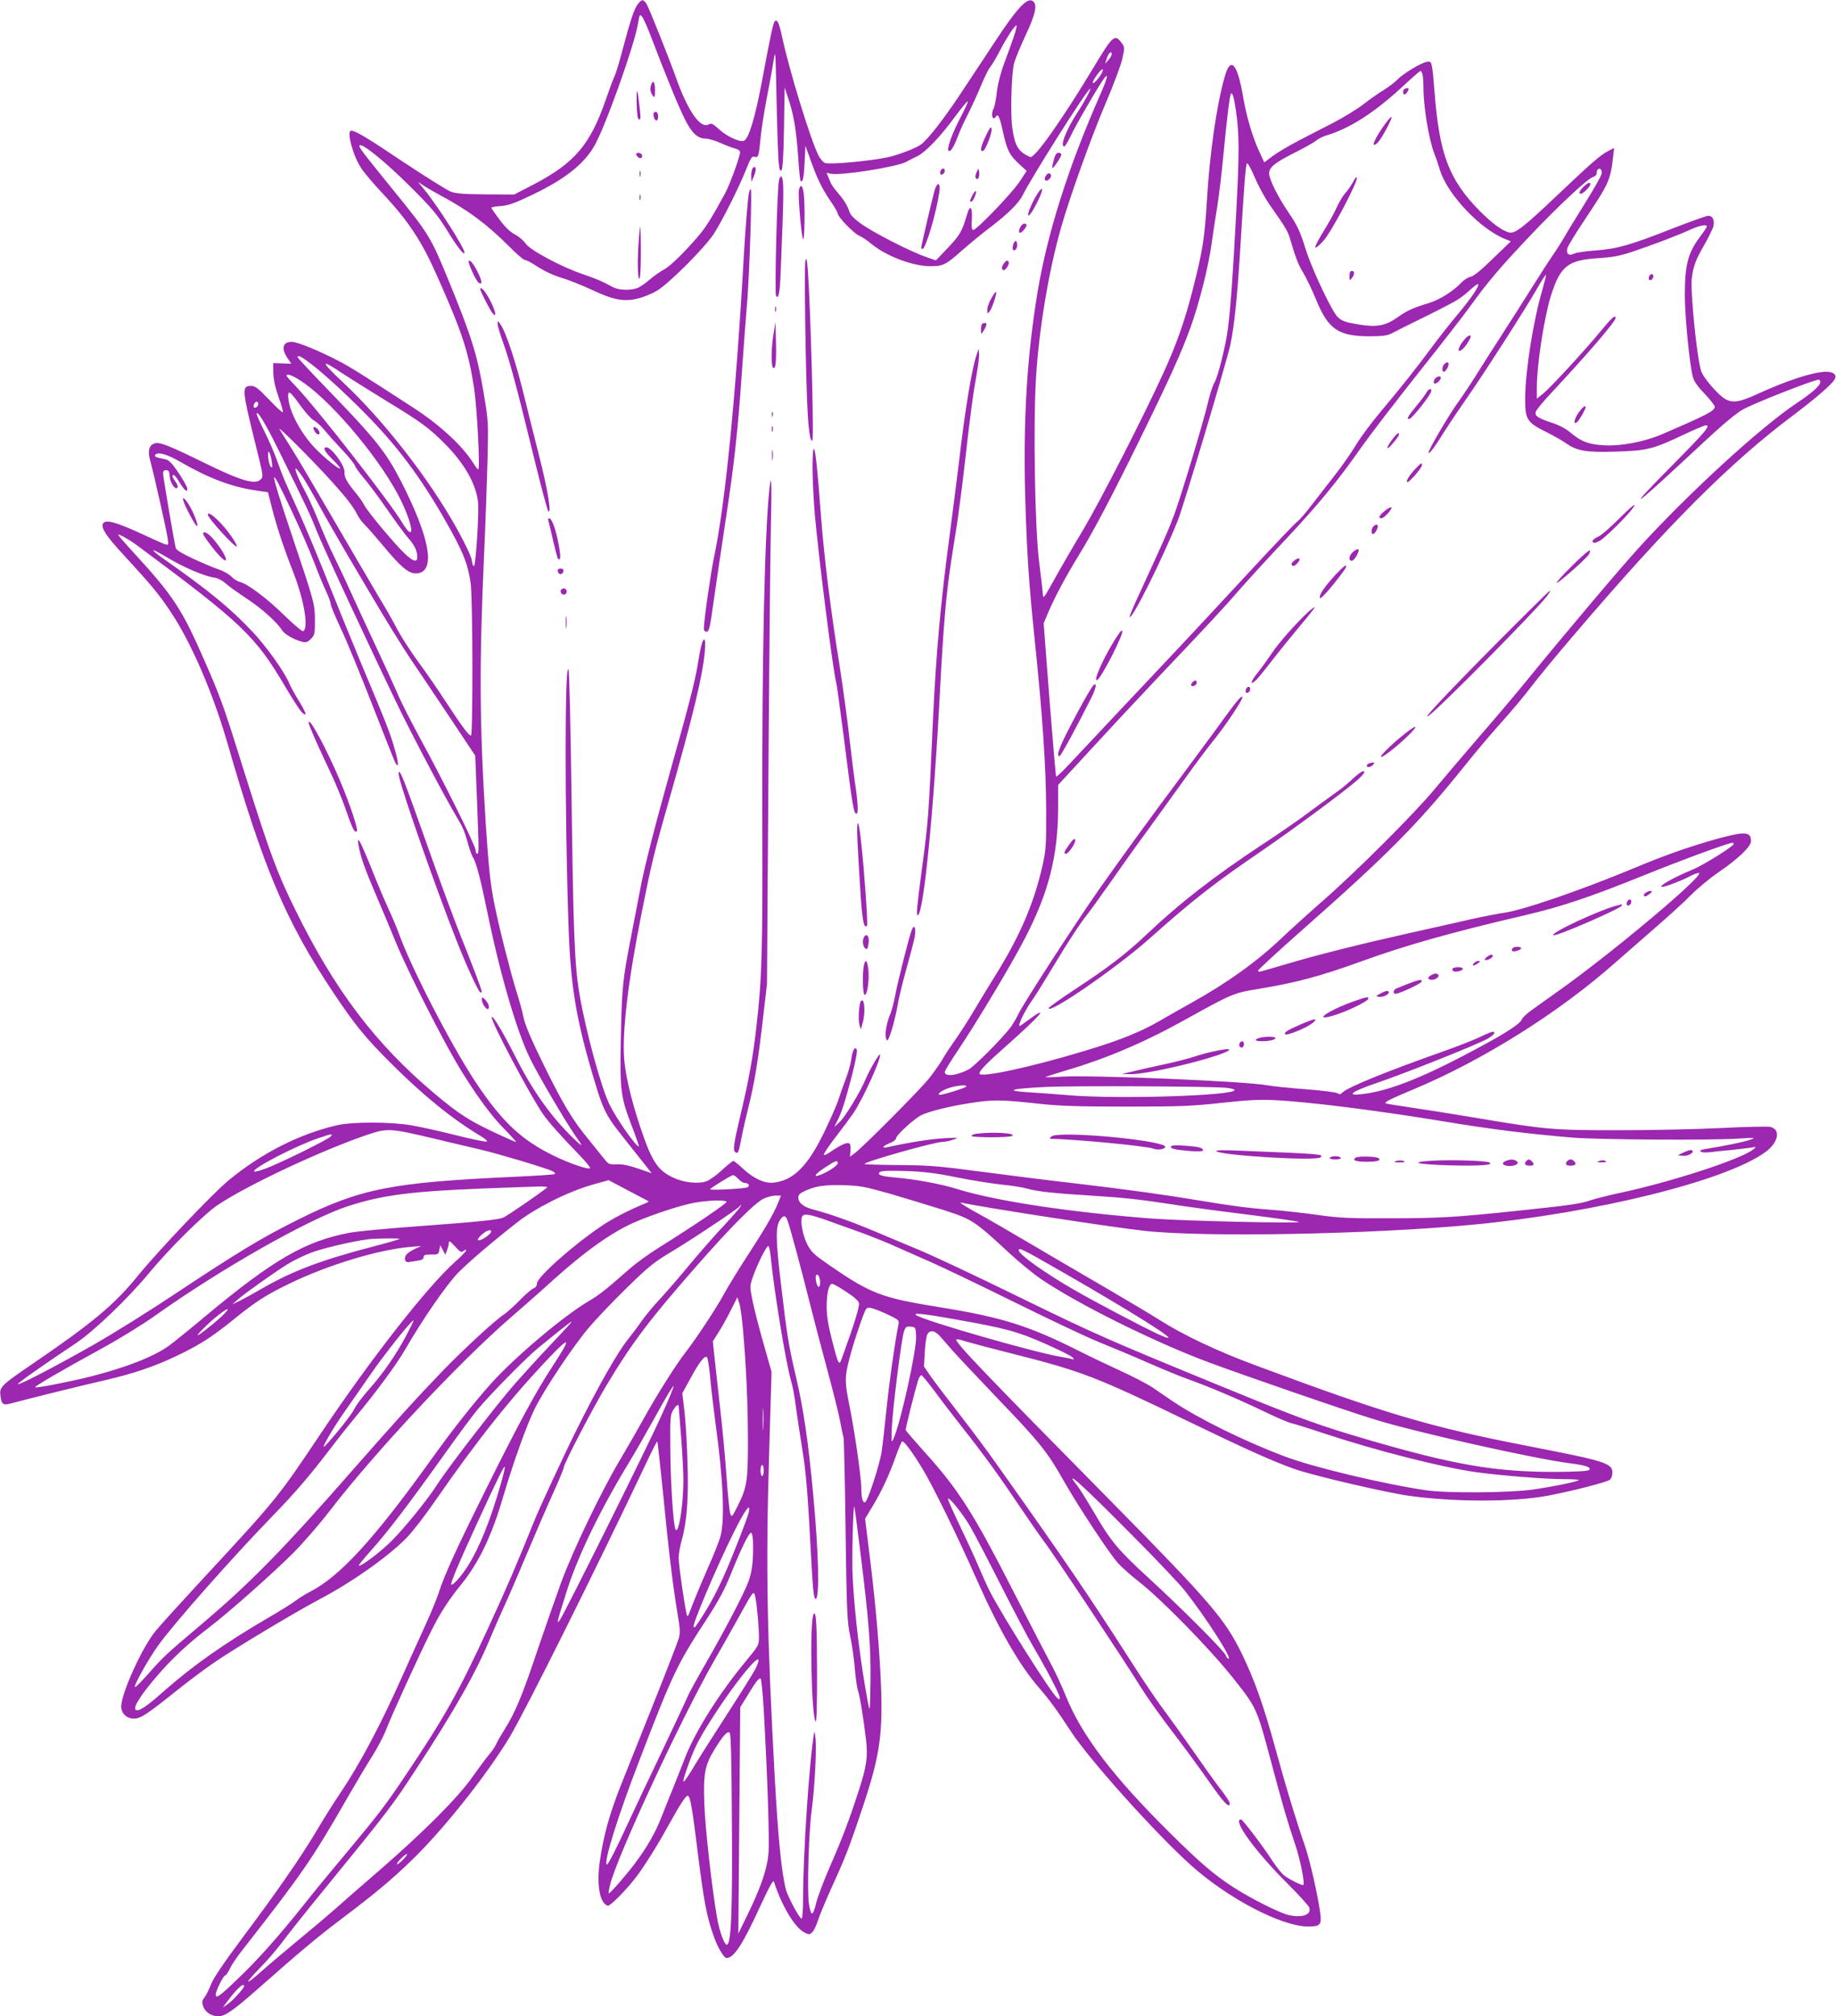<?xml version="1.0" standalone="no"?>
<!DOCTYPE svg PUBLIC "-//W3C//DTD SVG 20010904//EN"
 "http://www.w3.org/TR/2001/REC-SVG-20010904/DTD/svg10.dtd">
<svg version="1.0" xmlns="http://www.w3.org/2000/svg"
 width="1166pt" height="1280pt" viewBox="0 0 1166 1280"
 preserveAspectRatio="xMidYMid meet">
<g transform="translate(0,1280) scale(0.1,-0.1)"
fill="#9c27b0" stroke="none">
<path d="M4051 12774 c-23 -29 -46 -97 -97 -289 -20 -77 -43 -153 -51 -168 -8
-16 -32 -81 -54 -145 -101 -292 -199 -407 -464 -545 l-120 -62 -180 1 c-136 1
-190 5 -221 17 -23 8 -158 93 -300 187 -237 159 -306 200 -334 200 -31 0 12
-162 65 -239 18 -28 79 -100 135 -159 162 -173 248 -302 345 -522 159 -356
200 -481 236 -715 19 -127 39 -515 26 -515 -4 0 -19 19 -33 43 -70 110 -212
241 -384 352 -325 211 -392 253 -474 296 -122 63 -258 119 -293 119 -57 0 -69
-42 -28 -102 l25 -37 -58 2 -57 2 1 -62 c1 -43 11 -90 33 -153 18 -50 30 -94
27 -97 -3 -3 -43 33 -88 81 -71 74 -88 86 -115 86 -58 0 -56 -25 27 -360 54
-218 54 -215 35 -234 -35 -35 -126 -8 -360 107 -221 108 -278 131 -310 123
-39 -10 -49 -47 -30 -115 24 -87 101 -430 109 -484 7 -48 7 -49 -16 -42 -13 4
-66 28 -118 52 -190 89 -264 110 -277 77 -11 -28 23 -79 134 -199 175 -190
220 -244 294 -355 129 -190 268 -511 360 -826 234 -812 375 -1144 675 -1594
135 -203 205 -289 366 -449 206 -206 390 -355 574 -465 32 -20 43 -31 33 -33
-9 -2 -97 16 -196 41 -99 25 -225 53 -279 62 -134 23 -373 23 -472 1 -240 -55
-482 -178 -690 -350 -102 -84 -443 -443 -574 -603 -150 -185 -286 -299 -667
-559 -205 -140 -216 -150 -208 -206 8 -59 16 -63 83 -44 89 24 430 109 589
145 175 41 309 86 452 155 139 66 220 118 357 229 138 112 205 155 351 226
250 121 573 219 778 235 l62 5 -40 -18 c-22 -11 -46 -26 -53 -35 -19 -23 -11
-53 13 -49 11 2 37 6 58 9 26 4 37 10 37 22 0 14 9 17 47 17 45 -1 48 1 53 29
l6 30 16 -30 16 -30 11 28 c6 16 11 35 11 43 0 21 6 18 44 -23 29 -32 36 -35
50 -24 9 8 16 9 16 3 0 -6 -30 -37 -66 -69 -177 -156 -544 -625 -866 -1107
-264 -394 -272 -404 -740 -909 -136 -147 -271 -295 -299 -330 -84 -100 -219
-396 -219 -480 0 -45 34 -77 81 -77 42 0 82 26 279 184 74 59 180 138 235 175
131 90 521 323 671 402 201 106 430 268 546 386 36 37 119 144 183 237 268
387 487 661 734 919 126 131 128 114 7 -71 -99 -151 -221 -375 -415 -767 -192
-386 -268 -551 -305 -667 -13 -40 -52 -134 -86 -208 -34 -74 -98 -215 -141
-312 -138 -311 -273 -566 -398 -751 -38 -56 -104 -160 -146 -232 -106 -178
-256 -394 -472 -682 -122 -164 -188 -261 -202 -298 -12 -31 -30 -68 -41 -83
-18 -24 -19 -32 -9 -60 12 -36 53 -62 97 -62 40 0 99 41 246 171 257 227 384
334 521 437 228 172 333 259 469 392 200 195 474 541 614 775 102 171 557
1084 867 1739 36 77 67 137 69 135 3 -2 18 -146 36 -319 36 -371 62 -587 91
-763 19 -110 20 -135 9 -170 -7 -23 -74 -197 -150 -387 -76 -190 -172 -432
-215 -538 -76 -192 -111 -320 -136 -490 -21 -149 0 -263 50 -280 15 -5 118 99
183 185 50 65 141 211 202 323 73 131 110 190 123 190 16 0 28 -64 68 -390 35
-278 53 -374 95 -494 25 -75 67 -146 84 -146 47 0 103 86 217 335 57 123 80
164 84 150 47 -148 130 -288 189 -320 33 -18 36 -18 54 -2 10 9 26 43 36 74
10 32 52 132 93 223 81 176 112 257 193 501 112 336 130 473 112 836 -13 247
-37 507 -76 813 l-22 179 44 73 c58 94 112 210 152 326 18 50 36 92 40 92 13
0 64 -68 126 -170 68 -111 226 -434 348 -710 139 -313 271 -543 395 -685 63
-72 115 -143 201 -275 115 -177 530 -640 758 -846 235 -213 580 -394 750 -394
76 0 86 11 77 82 -14 110 -67 341 -96 425 -59 170 -120 371 -185 608 -80 292
-136 449 -219 620 -106 216 -198 324 -822 957 -840 851 -1003 1022 -989 1035
3 3 26 -2 53 -11 26 -8 165 -45 308 -81 435 -110 528 -146 1105 -425 374 -181
544 -257 682 -306 120 -42 575 -148 722 -169 288 -41 666 -41 886 0 154 29
380 87 395 102 8 8 15 27 15 43 0 61 -41 74 -535 170 -627 122 -903 204 -1730
512 -246 91 -459 192 -615 291 -47 30 -195 118 -330 197 -135 78 -346 202
-470 275 -124 73 -283 166 -355 205 -71 39 -118 69 -103 66 139 -31 972 -159
1169 -180 386 -42 1429 -22 2079 39 783 74 1612 279 1861 461 83 60 100 143
33 160 -15 4 -156 1 -313 -7 -157 -8 -452 -14 -656 -14 -415 0 -460 4 -910 80
-143 24 -327 53 -410 65 -82 12 -152 23 -155 26 -8 8 25 25 180 90 439 184
920 486 1276 801 62 54 179 156 260 227 82 71 183 163 224 205 42 42 118 105
170 141 127 86 210 165 210 200 0 61 -38 63 -211 16 -179 -50 -330 -103 -529
-186 -343 -143 -715 -270 -830 -285 -30 -4 -125 -22 -210 -41 -85 -20 -263
-59 -396 -89 -312 -70 -570 -135 -764 -192 -85 -25 -163 -48 -172 -50 -10 -3
-18 -1 -18 5 0 6 118 115 263 243 570 503 748 683 1055 1065 66 83 171 206
233 275 61 68 144 167 183 219 39 52 165 205 281 340 589 690 984 1085 1385
1385 147 111 244 195 262 228 15 28 -8 47 -56 47 -80 -1 -247 -55 -441 -144
-105 -48 -148 -55 -194 -32 -46 24 -145 138 -158 182 -28 93 -68 499 -59 586
9 77 25 119 80 214 25 44 50 95 56 113 11 41 -2 71 -31 71 -12 0 -112 -36
-223 -79 -268 -106 -356 -131 -491 -141 -60 -4 -122 -13 -138 -20 -34 -17 -52
-2 -43 34 3 14 55 99 115 188 151 227 158 244 176 396 l6 53 -38 -20 c-49 -25
-111 -79 -331 -288 -209 -198 -261 -238 -298 -229 -45 12 -107 57 -185 135
-197 200 -258 359 -289 761 -5 69 -12 140 -16 158 -6 30 -10 33 -34 29 -39 -8
-150 -75 -185 -112 -16 -17 -55 -46 -85 -65 -30 -18 -89 -59 -130 -91 -41 -32
-127 -84 -190 -117 -63 -33 -164 -85 -225 -116 -60 -32 -134 -75 -163 -97
l-53 -40 -34 74 c-42 91 -79 218 -100 340 -37 217 -80 264 -118 127 -51 -180
-94 -481 -112 -779 -15 -247 -28 -329 -92 -576 -48 -190 -102 -342 -181 -515
-129 -284 -403 -818 -514 -1005 -63 -104 -145 -246 -183 -315 -70 -125 -70
-125 -73 -85 -1 22 -12 112 -23 200 -26 200 -38 861 -20 1160 18 308 81 687
161 965 56 196 192 574 282 785 50 116 97 243 106 283 15 70 15 73 -5 100 -44
58 -55 48 -179 -158 -198 -329 -375 -580 -402 -567 -75 34 -97 70 -113 184
-13 87 -6 342 11 411 6 24 38 102 72 175 66 140 78 200 46 221 -36 22 -99 -46
-235 -252 -37 -57 -125 -189 -195 -295 -122 -187 -232 -330 -280 -365 -29 -22
-146 -67 -213 -81 -110 -23 -362 -47 -394 -36 -12 3 -31 25 -43 48 -50 98
-187 544 -232 757 -19 87 -30 110 -46 94 -10 -10 -26 -86 -80 -374 -44 -236
-85 -372 -116 -384 -26 -10 -104 26 -154 70 -43 39 -52 44 -70 34 -53 -29
-133 87 -210 305 -45 126 -170 438 -184 460 -21 31 -30 31 -55 -1z m83 -206
c96 -252 181 -459 219 -532 43 -84 79 -116 131 -116 16 0 59 -13 95 -29 36
-16 78 -32 94 -35 15 -4 27 -13 27 -21 0 -28 -63 -202 -94 -260 -84 -155 -120
-212 -163 -264 -90 -107 -188 -203 -228 -223 -22 -12 -63 -40 -90 -64 -28 -24
-63 -48 -79 -53 -41 -16 -117 -13 -151 5 -68 37 -104 53 -195 84 -134 45 -335
153 -362 194 -12 18 -42 44 -67 57 -31 16 -63 47 -98 94 -29 39 -53 73 -53 76
0 4 28 9 63 11 50 5 89 19 207 76 200 97 316 189 383 303 68 115 253 632 278
775 11 65 12 66 28 46 9 -12 34 -68 55 -124z m2305 1 c-12 -35 -38 -109 -59
-164 -24 -63 -42 -132 -49 -187 -5 -49 -15 -97 -21 -107 -20 -38 -6 -84 16
-50 12 20 24 -6 44 -100 26 -116 40 -144 101 -201 l49 -45 -46 -70 c-49 -73
-272 -305 -293 -305 -10 0 -12 18 -9 68 4 80 -11 96 -30 32 -32 -109 -45 -132
-121 -212 l-77 -81 -64 22 c-100 35 -337 156 -412 211 -52 38 -69 57 -77 86
-6 20 -27 57 -48 83 -59 71 -62 75 -78 116 l-16 38 28 -6 c64 -13 419 43 479
76 16 9 47 25 69 35 53 26 147 124 240 251 42 57 79 101 81 98 3 -3 -17 -47
-44 -99 -53 -99 -91 -203 -78 -215 11 -11 33 22 57 86 11 31 40 95 64 142 24
47 62 130 85 185 22 54 49 108 59 119 10 11 37 57 61 103 44 85 98 167 106
160 2 -3 -5 -34 -17 -69z m-1493 -808 c4 -40 9 -50 17 -42 8 8 13 92 16 269
l4 257 23 -70 c34 -97 52 -206 63 -373 5 -79 12 -146 15 -150 14 -14 21 17 26
116 l5 107 34 -95 c42 -117 71 -176 127 -259 24 -35 44 -69 44 -76 0 -21 102
-127 136 -141 17 -7 50 -29 74 -49 95 -80 266 -145 379 -145 81 0 98 9 203
102 46 40 121 103 168 138 121 92 189 158 216 213 63 124 400 657 426 673 14
9 -28 -71 -80 -151 -72 -111 -112 -215 -83 -215 5 0 23 30 41 67 30 66 183
329 214 368 30 38 17 -8 -35 -125 -195 -444 -326 -858 -388 -1225 -69 -411
-94 -826 -80 -1316 11 -357 22 -530 59 -889 51 -491 73 -817 74 -1085 1 -228
-1 -259 -22 -355 -54 -240 -142 -447 -296 -695 -51 -82 -117 -190 -146 -240
-29 -49 -78 -126 -110 -171 -31 -44 -70 -102 -85 -130 -16 -27 -53 -80 -84
-119 -56 -71 -423 -440 -474 -477 l-29 -21 3 34 c5 52 -5 62 -45 45 -18 -8
-53 -28 -77 -45 -24 -18 -45 -27 -47 -22 -2 6 32 57 75 113 44 57 94 124 111
149 64 94 184 360 170 375 -6 5 -69 -104 -93 -162 -32 -77 -126 -231 -160
-264 l-37 -35 20 40 c29 58 49 122 93 289 22 86 35 155 30 163 -12 23 -27 -4
-35 -62 -3 -27 -19 -84 -35 -125 -16 -41 -36 -100 -46 -130 -9 -30 -50 -123
-90 -206 -106 -219 -198 -310 -326 -322 -57 -5 -128 29 -198 96 -25 23 -49 42
-54 42 -5 0 -38 -27 -73 -59 -34 -32 -79 -64 -100 -71 -51 -17 -142 -7 -206
23 -104 48 -140 105 -217 338 -55 168 -89 315 -97 418 -13 174 25 495 111 926
61 307 77 376 174 715 155 547 213 788 227 943 4 51 3 77 -4 77 -11 0 -24 -52
-42 -165 -16 -99 -58 -262 -162 -630 -105 -374 -179 -661 -203 -795 -10 -52
-35 -183 -56 -290 -54 -276 -59 -321 -66 -640 -7 -339 -2 -381 67 -562 28 -72
49 -133 47 -135 -11 -11 -139 170 -185 263 -53 105 -153 472 -192 704 -31 183
-39 393 -50 1236 -6 434 -14 803 -19 820 -25 89 -25 -932 0 -1635 13 -379 50
-597 170 -991 45 -152 72 -206 146 -300 28 -36 87 -111 132 -167 l80 -101 -84
29 c-58 20 -100 29 -137 28 -48 -2 -54 0 -78 31 -14 18 -57 71 -96 119 -109
132 -165 225 -291 481 -82 167 -119 255 -129 305 -8 39 -28 112 -45 164 -35
111 -110 405 -138 546 -27 135 -38 238 -56 515 -40 633 -42 1014 -10 1725 8
176 17 435 21 575 6 255 6 255 -26 445 -39 230 -75 348 -216 692 -120 293
-125 302 -370 603 -191 235 -208 259 -200 267 16 16 165 -106 317 -257 143
-142 175 -181 237 -280 65 -107 112 -166 112 -144 0 30 -169 295 -254 399
l-41 50 35 -23 c19 -13 66 -40 103 -60 186 -100 295 -182 438 -324 48 -49 94
-88 101 -88 8 0 35 -13 61 -30 72 -46 117 -67 193 -90 38 -12 117 -44 175 -71
136 -64 204 -76 290 -54 35 8 89 30 119 48 77 45 308 276 365 365 55 87 159
294 205 410 27 68 36 82 50 77 26 -8 29 1 40 116 5 56 23 170 39 253 16 83 36
189 43 236 13 83 13 76 20 -255 4 -187 10 -364 14 -394z m2114 695 c0 -8 -9
-24 -21 -37 l-20 -24 7 25 c10 39 34 64 34 36z m-67 -127 c-20 -34 -53 -67
-53 -53 0 15 50 84 61 84 6 0 2 -14 -8 -31z m2041 -1 c3 -13 6 -50 6 -83 0
-124 34 -328 69 -420 11 -27 27 -75 36 -105 48 -157 260 -379 420 -440 l30
-12 -113 -109 c-76 -74 -122 -112 -143 -116 -16 -3 -44 -21 -62 -41 -47 -50
-136 -106 -203 -126 -102 -31 -137 -47 -201 -92 -73 -52 -131 -63 -244 -44
-114 19 -129 28 -171 104 -59 106 -138 284 -165 371 -37 118 -53 152 -109 235
-68 99 -124 212 -124 249 0 40 38 70 173 137 60 31 118 63 128 73 11 10 39 24
62 31 144 42 302 143 472 299 66 61 123 111 126 111 4 0 9 -10 13 -22z m-1185
-229 c22 -155 22 -263 2 -649 -22 -413 -35 -588 -52 -730 -12 -105 -65 -316
-87 -350 -9 -14 -26 -65 -38 -115 -30 -130 -169 -591 -216 -720 -39 -104 -63
-159 -222 -504 -37 -79 -65 -146 -62 -148 16 -16 209 370 306 613 37 92 313
1016 334 1117 25 119 43 297 61 582 26 430 36 560 44 568 5 5 27 -36 50 -90
23 -54 64 -129 91 -168 106 -151 119 -172 134 -225 38 -127 50 -158 84 -214
19 -32 57 -111 83 -175 76 -183 141 -226 339 -226 92 1 111 4 151 25 26 14 86
44 135 68 49 24 112 55 139 69 28 14 73 38 102 53 28 14 75 47 103 74 28 26
54 46 57 42 10 -10 -44 -90 -129 -191 -46 -55 -117 -145 -158 -200 -98 -133
-202 -264 -328 -414 -58 -68 -130 -165 -160 -215 -30 -50 -87 -131 -126 -181
-38 -49 -106 -136 -149 -192 -43 -57 -87 -107 -97 -113 -10 -6 -153 -155 -317
-333 -164 -177 -372 -401 -463 -497 -165 -175 -528 -560 -671 -713 -42 -45
-79 -80 -82 -77 -2 3 -21 223 -42 489 l-37 484 32 76 c42 97 108 220 185 346
96 156 211 373 394 746 189 385 265 553 323 714 54 150 114 388 133 531 9 65
25 171 36 235 10 64 28 212 39 330 23 240 39 369 47 383 9 14 20 -22 32 -105z
m2323 -400 c-1 -13 -49 -98 -106 -189 -56 -91 -116 -187 -131 -215 -16 -27
-47 -77 -70 -110 -23 -33 -87 -132 -142 -220 -55 -88 -140 -221 -188 -295 -48
-74 -117 -182 -153 -240 -36 -58 -91 -141 -123 -185 -66 -92 -194 -313 -187
-320 7 -7 41 39 107 145 30 47 89 135 131 195 102 144 374 568 447 695 31 55
59 98 61 95 2 -2 -8 -43 -22 -92 -58 -198 -107 -504 -110 -683 -1 -142 9 -160
129 -220 50 -25 108 -58 129 -73 71 -50 130 -60 315 -54 199 6 237 15 422 102
75 36 144 65 153 65 32 0 -4 -42 -210 -250 -306 -309 -264 -286 98 52 200 187
281 257 339 294 55 35 458 194 491 194 4 0 8 -7 8 -16 0 -22 -50 -67 -151
-134 -235 -158 -686 -572 -999 -915 -123 -135 -482 -560 -713 -844 -61 -75
-194 -233 -297 -351 -102 -118 -230 -269 -285 -335 -122 -149 -497 -524 -710
-710 -88 -77 -205 -183 -260 -235 -159 -152 -351 -290 -580 -417 -49 -27 -135
-76 -190 -108 -124 -73 -262 -129 -479 -194 -349 -106 -676 -176 -676 -146 0
18 47 66 168 173 223 197 290 276 133 160 -48 -36 -52 -38 -46 -17 12 39 46
101 80 149 18 25 74 115 125 200 101 168 175 282 225 345 18 22 81 110 141
195 59 85 173 245 254 355 80 110 189 261 242 335 53 74 131 178 173 230 73
91 175 244 175 263 0 19 -33 -19 -108 -122 -41 -58 -160 -218 -262 -356 -233
-312 -392 -531 -547 -751 -147 -211 -480 -724 -504 -779 -10 -22 -32 -59 -48
-83 -51 -69 -233 -253 -271 -272 -77 -39 -150 -47 -150 -15 0 7 39 71 87 142
116 173 336 539 421 704 152 292 211 525 212 830 l0 146 202 219 c110 120 305
329 432 463 330 347 428 453 521 561 46 52 171 190 280 305 219 233 340 380
491 596 56 79 218 290 360 469 143 179 295 375 338 435 105 146 183 237 369
434 183 193 371 369 404 377 13 4 23 14 23 23 0 10 3 21 7 25 13 13 28 -1 25
-25z m668 -337 c0 -4 -19 -32 -41 -62 -79 -104 -99 -180 -99 -373 0 -134 30
-444 51 -520 7 -28 30 -61 75 -107 35 -37 64 -74 64 -82 0 -26 -45 -50 -333
-174 -112 -48 -260 -77 -367 -71 -99 5 -147 23 -213 78 -30 26 -74 50 -121 65
-93 31 -111 44 -102 72 4 11 50 67 102 122 234 251 404 449 404 471 0 23 -24
2 -90 -78 -98 -120 -323 -364 -371 -403 l-39 -31 0 68 c0 148 47 451 90 587
60 188 108 225 300 237 92 6 136 14 220 42 133 45 276 99 360 137 63 29 110
38 110 22z m-8889 -854 c85 -61 236 -198 384 -349 212 -217 368 -433 538 -744
75 -138 101 -209 116 -318 14 -97 15 -967 2 -967 -14 0 -59 61 -163 220 -52
80 -131 194 -175 253 -44 60 -102 150 -129 200 -26 51 -78 142 -115 202 -36
61 -164 279 -284 485 -120 206 -243 416 -275 465 -31 50 -65 104 -75 120 -20
33 215 -202 334 -334 91 -101 132 -154 159 -206 11 -22 32 -51 47 -65 15 -14
65 -71 112 -127 115 -139 165 -183 213 -183 131 0 96 217 -96 590 -90 175
-162 266 -425 538 -126 130 -229 240 -229 244 0 15 17 8 61 -24z m226 -80 c43
-28 166 -105 273 -171 224 -136 275 -173 377 -276 123 -124 197 -255 209 -369
7 -67 -14 -393 -25 -405 -5 -5 -11 10 -14 33 -3 25 -39 101 -92 198 -177 319
-467 692 -726 934 -146 137 -147 154 -2 56z m-247 -59 c201 -142 503 -509 620
-753 80 -169 83 -264 4 -133 -88 143 -535 716 -675 864 -33 34 -59 64 -59 67
0 19 46 0 110 -45z m-22 -144 c32 -44 70 -86 84 -93 15 -7 47 -36 70 -64 24
-29 75 -86 114 -127 40 -42 75 -86 78 -97 4 -12 29 -47 55 -77 27 -31 93 -119
147 -197 53 -77 114 -160 135 -184 42 -47 59 -83 59 -122 0 -36 -24 -30 -77
19 -60 55 -237 267 -259 309 -9 18 -33 53 -54 78 -58 71 -74 100 -72 132 3 41
-82 158 -115 158 -25 0 -12 -26 37 -75 28 -27 50 -53 50 -57 0 -16 -100 65
-163 131 -94 100 -167 244 -167 329 0 37 16 24 78 -63z m-268 11 c0 -16 -18
-31 -27 -22 -8 8 5 36 17 36 5 0 10 -6 10 -14z m130 -295 c180 -365 200 -407
239 -506 36 -93 330 -726 523 -1125 87 -180 302 -587 367 -694 41 -68 52 -94
76 -181 9 -33 23 -70 31 -82 19 -31 47 -138 89 -343 78 -383 183 -745 268
-923 43 -92 231 -412 291 -497 53 -75 51 -77 -14 -15 -139 135 -255 296 -364
512 -85 166 -148 272 -153 256 -8 -23 241 -493 327 -618 30 -44 125 -151 234
-262 38 -40 67 -75 63 -79 -10 -11 -137 33 -232 80 -205 100 -327 216 -491
461 -158 238 -411 727 -491 949 -14 39 -45 112 -68 161 -23 50 -70 160 -104
247 -34 86 -69 164 -76 175 -13 16 -14 15 -9 -17 12 -75 39 -151 109 -315 40
-93 98 -231 128 -305 52 -129 206 -441 334 -675 109 -201 248 -402 346 -502
50 -51 88 -93 85 -93 -3 0 -41 16 -84 36 -205 93 -272 135 -436 273 -373 314
-632 655 -883 1166 -115 233 -161 358 -315 847 -142 454 -153 486 -263 738
-142 324 -197 408 -444 677 -57 62 -103 115 -103 118 0 9 73 -31 127 -72 664
-493 744 -570 935 -893 47 -80 95 -154 107 -164 35 -31 25 0 -23 78 -24 39
-51 88 -59 108 -30 72 -145 234 -233 327 -142 151 -278 262 -567 465 -38 26
-66 50 -64 53 3 2 45 -20 94 -49 95 -58 236 -118 295 -125 21 -3 50 -18 69
-35 18 -17 78 -60 133 -96 97 -64 192 -148 228 -204 17 -26 79 -61 130 -73 21
-5 33 -1 52 19 24 23 26 32 26 113 0 108 -4 121 -139 523 -158 471 -159 497
-8 175 52 -110 115 -254 140 -320 25 -66 59 -149 76 -185 17 -36 31 -73 31
-84 0 -10 29 -80 64 -155 36 -75 125 -292 199 -482 74 -190 140 -356 147 -370
24 -44 22 -1 -4 88 -29 101 -50 155 -211 538 -64 154 -164 399 -222 545 -58
146 -138 337 -178 425 -92 202 -100 222 -137 325 -17 47 -52 129 -79 182 -27
54 -49 103 -49 110 1 30 54 -57 140 -231z m-44 -72 c5 -35 4 -42 -6 -32 -7 6
-14 33 -17 60 -5 60 13 38 23 -28z m-581 -1 c178 -103 329 -160 477 -181 l80
-12 24 -95 c31 -122 73 -251 140 -422 67 -174 96 -353 58 -365 -6 -2 -60 44
-120 102 -109 107 -233 200 -282 211 -15 4 -39 19 -53 34 -14 15 -50 35 -80
45 -30 10 -102 40 -162 68 -78 37 -109 56 -112 71 -12 55 -78 444 -79 466 -1
19 4 25 19 25 16 0 21 -8 23 -41 3 -40 34 -85 48 -71 7 7 1 23 -21 54 -10 13
-12 23 -6 27 5 4 22 -13 36 -38 33 -56 55 -76 55 -50 0 11 -25 56 -55 101 -46
67 -62 83 -88 88 -56 11 -67 16 -62 26 15 23 74 7 160 -43z m774 -91 c16 -24
64 -105 106 -182 42 -77 121 -214 174 -305 54 -91 115 -195 137 -232 103 -176
222 -369 282 -457 36 -53 141 -209 233 -347 l167 -251 11 -276 c13 -338 13
-347 1 -347 -5 0 -10 11 -10 24 0 27 -206 443 -350 705 -55 101 -118 225 -140
275 -21 50 -82 183 -135 296 -53 113 -126 270 -162 350 -36 80 -85 184 -109
232 -24 48 -67 145 -95 215 -28 70 -68 161 -90 201 -44 80 -74 156 -59 147 5
-3 23 -25 39 -48z m9091 -2335 c0 -14 -195 -136 -260 -162 -126 -52 -227 -110
-192 -110 19 0 125 41 172 66 26 14 54 24 60 22 38 -12 -555 -510 -890 -747
-63 -45 -141 -100 -172 -123 -32 -22 -60 -49 -63 -59 -8 -25 -90 -80 -240
-161 -372 -203 -598 -294 -776 -314 -105 -12 -67 16 97 72 181 61 643 246 702
280 40 24 55 44 31 44 -6 0 -43 -15 -82 -34 -40 -19 -142 -59 -227 -89 -371
-131 -610 -229 -644 -262 -13 -13 -20 -14 -30 -6 -8 7 -98 18 -202 26 -104 8
-214 19 -244 25 -134 26 -1124 67 -1310 55 -58 -4 -103 -5 -100 -2 3 2 55 19
115 37 274 80 514 183 783 333 279 155 299 164 442 187 254 42 396 80 660 175
283 103 577 186 1045 295 234 55 405 112 760 255 247 100 532 204 558 205 4 0
7 -3 7 -8z m-4875 -1541 c-11 -10 -144 -51 -165 -51 -27 0 13 30 59 44 53 17
120 21 106 7z m1658 -7 c26 -3 47 -9 47 -14 0 -36 -739 -59 -1050 -33 -80 7
-197 15 -260 19 -156 10 -111 23 115 34 177 8 1064 4 1148 -6z m-1183 -102
c119 -13 247 -17 545 -17 343 0 416 3 605 24 164 18 244 22 335 17 212 -10
657 -66 1080 -136 302 -50 530 -78 815 -102 169 -13 863 -18 1050 -6 108 7
113 6 76 -7 -34 -13 -154 -38 -290 -60 -52 -9 -27 -26 29 -20 22 3 87 10 145
15 58 6 116 14 130 16 25 5 25 5 5 -12 -74 -62 -522 -208 -857 -279 -65 -14
-143 -34 -175 -44 -66 -23 -123 -31 -453 -66 -410 -43 -498 -48 -815 -49 -269
-1 -330 2 -465 21 -85 12 -218 27 -296 33 -142 10 -254 25 -464 60 -202 34
-447 68 -760 105 -168 19 -447 54 -620 77 -279 37 -339 41 -527 42 -117 1
-213 4 -213 7 0 14 439 138 495 140 17 0 48 7 70 15 38 13 35 13 -60 8 -81 -4
-216 -25 -367 -58 -33 -7 -18 11 22 27 22 8 40 22 40 30 0 20 112 122 159 147
47 23 166 54 291 74 163 27 207 27 470 -2z m-3850 -221 c118 -28 253 -60 300
-71 107 -25 417 -118 449 -135 13 -6 19 -15 14 -18 -6 -4 -116 -11 -244 -17
-793 -36 -989 -74 -1391 -275 -232 -116 -375 -203 -778 -470 -151 -101 -377
-242 -502 -314 -231 -132 -486 -266 -495 -258 -4 5 171 128 372 262 111 74
334 288 463 445 127 154 351 375 437 432 197 130 661 347 950 445 126 42 144
41 425 -26z m-660 14 c-16 -19 -335 -176 -418 -205 -34 -13 -65 -20 -68 -17
-17 17 266 164 406 211 88 30 97 31 80 11z m3220 -170 c0 -14 -61 -55 -112
-74 -49 -18 -31 7 34 49 67 44 78 47 78 25z m755 -89 c94 -19 222 -39 285 -46
63 -6 138 -18 165 -26 61 -18 175 -30 405 -44 206 -13 300 -23 510 -55 85 -14
301 -43 480 -65 179 -23 327 -44 330 -47 10 -11 -729 6 -930 21 -516 39 -993
111 -1239 187 -104 33 -269 63 -397 74 -90 8 -119 18 -94 36 10 7 67 8 165 5
116 -4 188 -13 320 -40z m-1385 -11 c13 -14 31 -25 41 -25 23 0 33 -16 17 -27
-14 -9 -238 -21 -238 -13 1 8 134 90 146 90 6 0 21 -11 34 -25z m-571 -141 c2
-2 -9 -9 -25 -15 -96 -39 -203 -94 -271 -140 -183 -123 -413 -327 -413 -367 0
-14 -8 -26 -22 -31 -13 -5 -52 -39 -88 -76 -36 -37 -81 -77 -100 -90 -55 -35
-253 -218 -386 -355 -166 -172 -292 -311 -559 -615 -457 -522 -665 -734 -975
-996 -219 -185 -240 -204 -335 -311 -43 -49 -82 -88 -87 -88 -15 0 79 169 145
262 101 141 469 557 727 823 144 148 241 262 363 422 41 54 113 145 161 203
136 164 266 340 321 436 107 186 263 412 337 487 68 68 209 189 371 316 118
93 325 196 478 240 l104 29 125 -66 c69 -36 127 -67 129 -68z m1536 47 c99
-29 251 -75 339 -103 179 -58 194 -67 416 -273 63 -58 153 -132 200 -164 234
-159 717 -399 1065 -529 224 -83 865 -305 1055 -363 256 -80 1020 -251 1245
-279 97 -12 134 -25 117 -42 -7 -7 -84 -11 -209 -12 -382 -1 -640 43 -1178
199 -330 96 -448 139 -955 347 -712 292 -798 330 -1255 553 -340 166 -566 272
-670 315 -49 21 -164 69 -255 107 -156 66 -296 116 -403 144 -61 15 -97 43
-97 75 0 20 9 29 45 45 70 31 121 38 245 35 103 -3 133 -9 295 -55z m-2180 41
c-34 -30 -258 -184 -280 -192 -38 -14 -154 -26 -547 -55 -191 -14 -384 -32
-428 -41 -282 -53 -484 -170 -915 -529 -99 -83 -203 -167 -232 -188 -95 -69
-274 -139 -503 -197 -134 -33 -340 -73 -347 -67 -5 6 168 107 426 248 108 59
259 152 336 207 422 300 979 615 1225 695 241 78 432 99 1070 120 47 2 112 4
145 5 32 1 55 -2 50 -6z m1466 -99 c-27 -68 -87 -171 -199 -342 -53 -82 -117
-186 -142 -232 -51 -94 -175 -282 -250 -379 -62 -80 -185 -276 -270 -430 -35
-63 -97 -171 -138 -240 -117 -194 -304 -583 -378 -785 -36 -99 -103 -291 -149
-426 -97 -290 -141 -396 -207 -502 -27 -43 -53 -88 -57 -100 -5 -13 -26 -43
-46 -67 -21 -25 -69 -90 -108 -145 -91 -129 -307 -345 -587 -588 -118 -102
-249 -216 -290 -253 -41 -36 -145 -124 -230 -194 -85 -70 -188 -157 -229 -194
-40 -36 -78 -66 -84 -66 -6 0 25 37 70 83 45 45 108 118 141 162 32 44 159
204 283 355 395 484 423 521 569 745 250 382 384 619 474 837 20 48 60 140 90
205 30 65 95 217 146 338 51 121 123 289 161 372 38 84 69 159 69 166 0 24
188 384 275 528 163 271 272 414 574 758 218 248 358 388 419 421 21 10 54 19
74 20 l38 0 -19 -47z m-327 8 c6 -8 -202 -149 -434 -294 -58 -36 -141 -96
-184 -134 -154 -135 -192 -165 -259 -204 -161 -95 -473 -359 -621 -525 -110
-123 -242 -290 -381 -484 -363 -506 -580 -741 -770 -837 -27 -14 -66 -38 -85
-53 -19 -15 -102 -67 -185 -115 -270 -158 -466 -296 -645 -453 -116 -103 -164
-136 -185 -128 -26 9 24 91 132 216 97 113 198 207 329 307 125 95 408 346
534 472 64 64 170 186 235 271 286 371 815 936 1145 1223 80 69 204 178 275
243 211 189 376 305 525 369 113 48 288 105 371 120 87 15 195 19 203 6z m74
-50 c-13 -16 -66 -76 -119 -132 -52 -57 -140 -158 -195 -224 -54 -66 -134
-158 -176 -204 -43 -45 -99 -113 -125 -150 -25 -36 -63 -86 -83 -111 -67 -83
-184 -288 -325 -570 -80 -160 -237 -498 -272 -585 -119 -295 -166 -404 -295
-685 -186 -403 -277 -566 -529 -940 -121 -181 -175 -250 -368 -481 -85 -101
-209 -251 -274 -334 -156 -196 -296 -353 -420 -470 -113 -109 -137 -125 -137
-97 0 23 49 122 61 122 5 0 18 19 29 43 11 23 45 74 75 112 386 493 446 580
670 970 54 94 125 213 158 265 33 52 73 128 88 167 34 89 213 481 282 618 58
118 113 204 191 300 117 144 198 312 271 562 66 222 148 452 201 560 59 120
240 392 342 513 44 52 151 165 239 251 136 133 175 165 273 224 129 76 436
281 445 295 4 6 8 10 11 10 3 0 -5 -13 -18 -29z m572 -71 c60 -22 161 -58 223
-80 61 -23 150 -58 197 -80 47 -21 149 -66 227 -100 78 -34 317 -149 532 -255
214 -106 457 -221 538 -254 82 -33 225 -93 318 -134 94 -41 210 -89 260 -106
125 -45 305 -121 472 -201 78 -38 157 -71 175 -75 18 -4 112 -33 208 -65 322
-107 742 -214 960 -245 157 -22 444 -45 564 -45 55 0 97 -3 93 -6 -10 -10
-165 -42 -292 -60 -145 -21 -544 -24 -675 -5 -265 38 -723 147 -903 216 -258
97 -546 240 -707 348 -41 28 -101 68 -132 90 -32 21 -124 69 -205 106 -82 38
-198 93 -259 124 -318 160 -489 214 -877 277 -382 61 -446 86 -717 273 -92 64
-108 79 -134 129 -28 56 -44 142 -33 173 10 24 47 18 167 -25z m-259 3 c14
-36 87 -305 145 -538 25 -99 74 -286 109 -415 35 -129 71 -273 80 -320 9 -47
18 -94 22 -105 3 -11 9 -276 13 -590 7 -524 10 -578 29 -670 12 -55 25 -149
30 -210 5 -60 14 -121 19 -135 12 -30 37 -187 52 -315 12 -110 4 -166 -45
-318 -61 -189 -105 -305 -182 -481 -41 -93 -81 -200 -90 -238 -9 -41 -20 -67
-27 -65 -6 2 -15 30 -19 63 -12 84 -1 458 18 594 19 142 32 388 24 455 -3 28
-7 46 -8 40 -31 -177 -71 -772 -71 -1062 0 -69 -4 -123 -9 -123 -14 0 -87 137
-100 185 -28 108 -50 332 -71 715 -49 904 -57 1327 -36 2033 l16 538 -50 176
c-28 97 -59 219 -70 271 -19 95 -19 96 1 155 25 74 86 197 98 197 5 0 12 -33
16 -72 20 -211 99 -688 130 -788 8 -25 22 -99 30 -165 9 -66 27 -185 40 -265
24 -146 35 -279 55 -665 12 -225 18 -285 30 -285 26 0 19 297 -16 665 -30 330
-62 544 -109 745 -46 194 -58 268 -95 585 -34 284 -35 366 -7 409 22 33 35 33
48 -1z m-1883 -75 c-7 -19 -69 -59 -81 -51 -6 4 3 18 22 35 32 29 66 38 59 16z
m-580 -43 c-3 -3 -82 -26 -174 -50 -313 -81 -502 -152 -686 -257 -62 -36 -133
-75 -158 -87 l-45 -22 35 31 c45 40 237 176 320 227 36 22 102 54 147 71 73
28 271 74 363 85 57 6 204 7 198 2z m4035 -111 c452 -255 847 -495 847 -515 0
-12 -90 30 -320 151 -237 125 -347 188 -472 272 -127 85 -184 138 -148 138 6
0 48 -21 93 -46z m-1365 -157 c3 -40 -12 -51 -22 -14 -10 36 -7 59 7 55 6 -3
13 -21 15 -41z m165 -67 c49 -31 79 -58 82 -72 4 -15 -16 -87 -54 -197 -33
-95 -62 -175 -65 -179 -11 -11 -18 7 -52 140 -25 98 -34 154 -34 214 0 86 14
144 35 144 7 0 47 -22 88 -50z m-654 -247 c20 -222 31 -480 31 -708 0 -248 -7
-289 -66 -407 -35 -69 -37 -71 -46 -48 -5 14 -16 120 -24 235 -8 116 -26 309
-40 430 -13 121 -30 267 -36 325 l-11 105 35 55 c19 30 55 93 78 140 l43 85
13 -42 c7 -23 17 -99 23 -170z m919 102 c69 -33 73 -36 68 -62 -24 -120 -59
-372 -76 -538 -11 -110 -25 -231 -31 -270 -12 -83 -89 -317 -105 -322 -15 -5
-24 29 -24 90 0 69 -47 391 -77 531 -18 88 -24 138 -20 185 4 59 52 226 109
380 20 51 21 53 52 47 17 -4 64 -22 104 -41z m-4214 4 c-30 -32 -137 -119
-164 -134 -26 -14 63 76 120 121 64 51 87 58 44 13z m4640 -34 c326 -58 395
-77 571 -154 88 -39 166 -78 175 -87 14 -15 13 -16 -5 -11 -11 3 -38 8 -60 12
-165 26 -867 228 -925 265 -28 18 42 11 244 -25z m-3488 -111 c-68 -125 -146
-237 -237 -339 -39 -44 -79 -98 -89 -120 -15 -33 -128 -175 -187 -235 -32 -32
44 101 116 205 43 61 121 173 174 250 92 133 265 350 273 342 2 -2 -21 -48
-50 -103z m1028 64 c-16 -18 -75 -80 -129 -138 -55 -58 -145 -157 -201 -220
-118 -134 -428 -536 -496 -642 -62 -97 -200 -268 -290 -359 -68 -68 -187 -159
-209 -159 -6 0 30 44 79 99 104 116 237 290 461 604 89 125 186 256 214 289
78 94 309 329 385 391 106 87 207 167 211 167 3 0 -9 -15 -25 -32z m2214 -62
c4 -85 -100 -556 -144 -650 -13 -29 -14 -24 -10 74 6 126 61 562 77 608 10 29
15 33 43 30 31 -3 31 -4 34 -62z m151 2 c16 -18 51 -58 77 -88 26 -30 153
-165 283 -301 271 -282 321 -343 426 -529 92 -162 286 -456 344 -522 23 -26
84 -80 134 -119 145 -114 447 -422 595 -608 153 -192 153 -193 243 -530 73
-274 108 -395 153 -526 33 -97 64 -250 53 -261 -6 -6 -78 29 -119 58 -15 11
-48 51 -74 90 -59 92 -192 268 -203 268 -57 0 90 -203 295 -407 72 -72 135
-141 139 -153 14 -45 -42 -66 -128 -48 -58 12 -246 107 -360 181 -123 81 -204
150 -401 345 -359 356 -556 615 -657 865 -27 66 -67 153 -90 195 -23 43 -125
239 -226 436 -274 537 -362 676 -590 928 -59 66 -109 124 -111 129 -3 7 56
242 79 317 6 17 15 32 20 32 5 0 41 -44 81 -97 39 -54 120 -159 178 -233 135
-170 239 -314 367 -505 55 -82 124 -181 153 -220 63 -82 529 -785 618 -931 34
-55 120 -176 192 -270 72 -93 178 -238 236 -321 95 -137 134 -178 134 -140 0
7 -27 49 -61 92 -34 44 -111 152 -172 240 -61 88 -145 205 -186 260 -42 55
-139 199 -216 320 -256 400 -422 644 -842 1235 -56 80 -165 226 -242 325 -77
99 -159 207 -182 240 l-41 60 5 92 c3 50 10 101 16 112 17 30 46 26 80 -11z
m-1459 -259 c5 -64 21 -196 34 -295 49 -354 60 -607 32 -715 -8 -31 -43 -119
-77 -195 -53 -121 -99 -232 -123 -298 -3 -10 -9 -17 -12 -14 -8 9 -54 318 -54
368 0 25 9 76 20 115 32 112 44 267 36 495 -3 113 -12 257 -19 320 l-14 115
51 93 c56 104 92 150 106 136 5 -5 14 -62 20 -125z m-312 -251 c-91 -203 -618
-1261 -643 -1293 -15 -19 -15 -19 -9 10 4 17 31 104 60 195 74 225 215 512
403 820 29 47 100 172 159 278 58 107 108 189 110 183 2 -5 -34 -92 -80 -193z
m649 -75 c-2 -32 -3 -6 -3 57 0 63 1 89 3 58 2 -32 2 -84 0 -115z m-537 140
c0 -5 7 -89 15 -188 8 -99 15 -226 15 -282 0 -157 -30 -348 -50 -312 -14 25
-32 302 -33 516 -2 191 0 211 18 241 18 30 35 42 35 25z m540 -408 c0 -19 -4
-35 -10 -35 -5 0 -10 16 -10 35 0 19 5 35 10 35 6 0 10 -16 10 -35z m-1670
-87 c-64 -225 -135 -401 -205 -513 -42 -68 -100 -133 -109 -124 -7 7 46 133
173 409 130 281 161 344 167 338 2 -3 -9 -52 -26 -110z m4026 -340 c143 -144
285 -294 316 -333 134 -169 305 -435 280 -435 -6 0 -14 10 -17 21 -9 27 -276
295 -491 492 -193 177 -241 234 -345 414 -45 76 -94 155 -110 175 -92 116 43
-6 367 -334z m-1046 74 c28 -48 116 -217 196 -375 80 -158 172 -333 204 -387
80 -135 170 -307 170 -326 0 -14 -2 -15 -16 -3 -40 33 -354 531 -428 677 -15
29 -47 100 -72 159 -25 59 -79 176 -120 261 -41 85 -74 160 -74 166 1 22 90
-88 140 -172z m-696 -167 c54 -434 67 -597 64 -820 -3 -194 -3 -198 -16 -133
-47 248 -85 558 -97 796 -6 109 3 473 11 447 2 -5 19 -136 38 -290z m-709 253
c-4 -18 -43 -123 -87 -233 -78 -197 -137 -316 -207 -425 -50 -76 -49 -75 -56
-68 -11 11 144 377 256 602 74 148 109 193 94 124z m27 -185 c3 -118 -5 -189
-29 -253 -29 -79 -144 -298 -270 -518 -52 -90 -103 -183 -113 -205 -9 -23 -85
-184 -167 -357 -83 -173 -176 -371 -208 -440 -83 -180 -135 -283 -142 -277
-19 20 71 308 208 663 210 546 238 606 419 883 86 132 121 198 163 302 63 157
113 259 127 259 6 0 11 -26 12 -57z m27 -442 c6 -57 11 -129 11 -160 0 -56 0
-56 -91 -166 -167 -203 -316 -441 -379 -605 -18 -47 -53 -134 -77 -195 -25
-60 -57 -142 -73 -182 -38 -98 -90 -188 -168 -293 -60 -79 -157 -190 -166
-190 -3 0 1 24 8 53 42 177 453 1061 663 1427 55 96 126 222 158 280 78 142
86 153 95 144 5 -5 14 -56 19 -113z m-10 -363 c-12 -24 -87 -144 -167 -268
-80 -124 -175 -272 -210 -330 -95 -158 -103 -159 -48 -6 39 109 76 178 177
332 126 191 257 352 266 327 2 -6 -6 -31 -18 -55z m51 -258 c24 -423 38 -838
30 -920 -9 -98 -49 -214 -135 -390 l-56 -115 6 718 6 719 41 66 c60 100 80
124 89 115 4 -4 13 -91 19 -193z m-202 -720 c4 -544 -4 -750 -28 -774 -15 -15
-49 73 -66 168 -33 190 -76 572 -81 726 -7 189 3 243 64 343 52 85 83 121 97
107 8 -8 12 -178 14 -570z m-2088 -235 c-18 -19 -36 -32 -39 -30 -6 7 50 65
63 65 5 0 -5 -16 -24 -35z m-1010 -803 c0 -14 -69 -90 -103 -114 l-32 -22 29
39 c56 77 106 122 106 97z"/>
<path d="M4136 12264 c-10 -26 -7 -49 9 -70 13 -17 14 -15 15 34 0 50 -12 68
-24 36z"/>
<path d="M4043 12151 c2 -76 6 -106 15 -109 10 -3 12 9 6 59 -15 141 -22 157
-21 50z"/>
<path d="M4150 12076 c0 -24 12 -46 21 -40 15 9 10 54 -6 54 -8 0 -15 -6 -15
-14z"/>
<path d="M4040 11821 c0 -5 6 -14 14 -20 16 -13 32 2 21 19 -8 12 -35 13 -35
1z"/>
<path d="M4062 11695 c0 -16 2 -22 5 -12 2 9 2 23 0 30 -3 6 -5 -1 -5 -18z"/>
<path d="M4062 11545 c0 -16 2 -22 5 -12 2 9 2 23 0 30 -3 6 -5 -1 -5 -18z"/>
<path d="M4057 11278 c-10 -125 -8 -248 3 -248 6 0 10 62 10 165 0 91 -2 165
-4 165 -1 0 -6 -37 -9 -82z"/>
<path d="M6262 11940 c-33 -68 -41 -105 -19 -98 17 6 59 115 54 141 -2 17 -11
7 -35 -43z"/>
<path d="M5973 11715 c-3 -9 -3 -18 0 -21 9 -9 27 6 27 22 0 19 -19 18 -27 -1z"/>
<path d="M6202 11706 c-9 -20 -10 -32 -3 -39 13 -13 24 12 19 44 -3 22 -4 22
-16 -5z"/>
<path d="M5939 11603 c-9 -24 -89 -363 -89 -378 0 -3 4 -5 9 -5 20 0 88 231
107 363 7 53 -9 66 -27 20z"/>
<path d="M6176 11561 c-18 -35 -19 -41 -7 -41 11 0 36 59 28 66 -3 3 -13 -8
-21 -25z"/>
<path d="M6692 11784 c-7 -26 -11 -48 -9 -51 6 -5 57 71 57 85 0 7 -8 12 -18
12 -13 0 -21 -13 -30 -46z"/>
<path d="M4776 11724 c-3 -9 -6 -30 -5 -47 l1 -32 13 30 c16 35 19 65 6 65 -5
0 -12 -7 -15 -16z"/>
<path d="M6640 11681 c-7 -14 -7 -22 1 -27 13 -8 41 24 33 37 -9 15 -23 10
-34 -10z"/>
<path d="M4946 11648 c-11 -65 -27 -709 -18 -724 15 -28 24 11 29 126 2 58 8
209 13 335 8 226 6 295 -11 295 -4 0 -11 -15 -13 -32z"/>
<path d="M5074 11596 c-7 -28 12 -268 25 -311 11 -36 15 215 5 289 -7 50 -20
60 -30 22z"/>
<path d="M4757 11578 c-7 -27 -23 -225 -32 -383 -51 -908 -119 -1595 -190
-1930 -21 -99 -65 -406 -65 -456 0 -12 7 -19 18 -19 15 0 21 25 45 198 15 108
48 328 72 487 57 372 80 581 105 940 11 160 27 376 36 480 15 198 31 705 22
705 -3 0 -8 -10 -11 -22z"/>
<path d="M6566 11531 c-38 -73 -50 -125 -20 -86 19 24 59 102 68 133 15 46
-13 19 -48 -47z"/>
<path d="M6478 11355 c-16 -34 -1 -45 23 -16 23 28 24 41 4 41 -9 0 -21 -11
-27 -25z"/>
<path d="M6434 11245 c-7 -29 -1 -41 15 -30 14 8 14 55 1 55 -5 0 -12 -11 -16
-25z"/>
<path d="M5115 11146 c-9 -33 2 -775 15 -981 4 -73 13 -141 19 -152 9 -16 11
-16 12 7 6 112 -14 825 -30 1055 -6 78 -9 94 -16 71z"/>
<path d="M2977 11143 c-7 -11 46 -127 63 -138 23 -14 23 6 1 53 -28 60 -56 97
-64 85z"/>
<path d="M6374 11126 c-12 -19 -14 -30 -6 -38 7 -7 15 -2 28 16 12 19 14 30 6
38 -7 7 -15 2 -28 -16z"/>
<path d="M3050 10964 c0 -11 59 -128 75 -148 44 -57 10 50 -38 121 -20 30 -37
42 -37 27z"/>
<path d="M6296 10907 c-14 -24 -26 -57 -26 -73 1 -28 1 -28 16 -9 16 21 47
116 40 122 -2 3 -16 -15 -30 -40z"/>
<path d="M4922 10835 c0 -16 2 -22 5 -12 2 9 2 23 0 30 -3 6 -5 -1 -5 -18z"/>
<path d="M3160 10744 c0 -11 17 -70 39 -130 43 -121 85 -281 197 -739 42 -170
80 -314 86 -320 23 -22 -4 139 -58 351 -31 120 -69 273 -85 339 -60 250 -126
451 -164 501 -14 19 -14 19 -15 -2z"/>
<path d="M4913 10683 c-15 -85 -17 -209 -3 -218 16 -10 21 34 18 165 l-3 125
-12 -72z"/>
<path d="M6237 10743 c-4 -3 -7 -20 -7 -37 0 -29 1 -29 13 -11 22 33 28 55 13
55 -7 0 -16 -3 -19 -7z"/>
<path d="M6203 10550 c-31 -87 -75 -356 -113 -685 -12 -99 -39 -310 -60 -470
-56 -417 -86 -751 -105 -1165 -28 -627 -29 -635 -70 -945 -32 -242 -37 -295
-27 -295 37 0 102 657 142 1430 22 414 38 601 70 813 11 70 29 184 40 255 10
70 31 228 45 352 39 344 54 455 76 576 11 61 19 124 17 140 l-3 29 -12 -35z"/>
<path d="M4902 10170 c0 -14 2 -19 5 -12 2 6 2 18 0 25 -3 6 -5 1 -5 -13z"/>
<path d="M4902 10075 c0 -16 2 -22 5 -12 2 9 2 23 0 30 -3 6 -5 -1 -5 -18z"/>
<path d="M4903 9910 c0 -30 2 -43 4 -27 2 15 2 39 0 55 -2 15 -4 2 -4 -28z"/>
<path d="M5160 9835 c0 -71 7 -209 15 -305 25 -275 113 -974 135 -1060 5 -19
27 -181 50 -360 55 -439 63 -485 82 -474 10 7 5 85 -13 199 -5 33 -20 157 -34
275 -13 118 -42 330 -64 471 -55 341 -97 680 -116 929 -23 306 -35 422 -45
439 -6 10 -9 -30 -10 -114z"/>
<path d="M4886 9693 c-30 -283 -47 -1068 -45 -2064 3 -885 -2 -1037 -37 -1344
-21 -189 -49 -345 -100 -557 -46 -196 -51 -232 -33 -243 16 -11 20 -3 39 97
10 51 30 138 44 193 37 146 62 301 91 555 l26 225 9 1315 c5 723 12 1442 16
1598 6 272 3 345 -10 225z"/>
<path d="M3484 9489 c4 -13 17 -70 30 -127 13 -56 26 -105 30 -109 16 -16 18
13 6 79 -17 96 -42 170 -59 176 -11 4 -12 -1 -7 -19z"/>
<path d="M3542 9173 c2 -10 10 -18 18 -18 8 0 16 8 18 18 2 12 -3 17 -18 17
-15 0 -20 -5 -18 -17z"/>
<path d="M3573 9063 c-18 -6 -16 -30 2 -37 9 -3 18 1 22 10 7 18 -7 33 -24 27z"/>
<path d="M3593 8850 c0 -36 2 -50 4 -32 2 17 2 47 0 65 -2 17 -4 3 -4 -33z"/>
<path d="M5445 7470 c3 -69 12 -216 19 -328 12 -186 22 -239 42 -219 7 6 -16
339 -37 530 -16 154 -30 163 -24 17z"/>
<path d="M5790 6895 c-18 -47 -87 -321 -104 -410 -8 -44 -22 -96 -30 -117 -24
-55 -37 -126 -30 -155 6 -22 8 -23 16 -8 16 27 47 144 59 215 5 36 30 137 54
225 25 88 49 181 54 207 10 57 -3 86 -19 43z"/>
<path d="M5492 6858 c-17 -17 -15 -63 2 -78 12 -9 16 -6 21 23 8 43 -5 73 -23
55z"/>
<path d="M5486 6669 c-10 -49 -7 -177 4 -184 17 -11 33 97 24 165 -7 57 -19
65 -28 19z"/>
<path d="M5466 6442 c-11 -19 -17 -118 -8 -147 l9 -30 11 40 c21 70 11 174
-12 137z"/>
<path d="M8917 12233 c-10 -10 -8 -33 3 -33 5 0 14 9 20 20 8 15 8 20 -3 20
-8 0 -17 -3 -20 -7z"/>
<path d="M8800 12018 c-73 -99 -101 -170 -51 -124 23 21 95 155 88 163 -3 3
-20 -15 -37 -39z"/>
<path d="M8593 11645 c-12 -22 -33 -53 -48 -69 -15 -17 -40 -57 -55 -91 -15
-34 -50 -97 -77 -141 -75 -121 -79 -148 -11 -76 48 49 224 380 215 405 -2 7
-13 -6 -24 -28z"/>
<path d="M8570 11048 c1 -31 1 -32 15 -14 19 25 19 46 0 46 -10 0 -15 -10 -15
-32z"/>
<path d="M7103 8773 c-78 -111 -170 -311 -134 -289 30 19 172 299 158 313 -3
2 -14 -8 -24 -24z"/>
<path d="M6939 8444 c-9 -11 -52 -84 -94 -163 -113 -210 -142 -281 -116 -281
8 0 110 187 203 373 32 63 36 104 7 71z"/>
<path d="M10056 11614 c-27 -28 -33 -44 -16 -44 14 0 60 46 60 60 0 17 -16 11
-44 -16z"/>
<path d="M9303 10648 c-45 -50 -55 -101 -12 -62 19 17 49 65 49 79 0 12 -18 4
-37 -17z"/>
<path d="M9172 10488 c-14 -14 -16 -48 -2 -48 10 0 30 32 30 49 0 14 -13 14
-28 -1z"/>
<path d="M9110 10391 c-6 -12 -6 -22 -1 -25 10 -7 41 20 41 35 0 17 -29 9 -40
-10z"/>
<path d="M9059 10308 c-7 -13 -36 -52 -66 -88 -53 -64 -61 -80 -44 -80 18 0
141 157 141 179 0 19 -19 12 -31 -11z"/>
<path d="M8840 10008 c-39 -53 -38 -73 1 -28 39 45 53 70 39 70 -5 0 -23 -19
-40 -42z"/>
<path d="M8988 9823 c-39 -42 -64 -83 -49 -83 14 0 91 90 91 106 0 19 -2 19
-42 -23z"/>
<path d="M10280 9505 c-52 -52 -109 -102 -127 -110 -37 -18 -48 -31 -33 -40 6
-4 25 3 43 14 33 20 158 143 198 194 45 58 10 33 -81 -58z"/>
<path d="M8791 9554 c-33 -27 -40 -44 -18 -44 13 0 46 32 61 58 12 20 -11 13
-43 -14z"/>
<path d="M8722 9458 c-14 -14 -16 -48 -2 -48 10 0 30 32 30 49 0 14 -13 14
-28 -1z"/>
<path d="M8597 9300 c-29 -23 -37 -60 -12 -60 15 0 48 55 43 71 -2 6 -16 1
-31 -11z"/>
<path d="M9983 9207 c-60 -59 -103 -107 -97 -107 15 0 191 156 205 181 25 48
-8 25 -108 -74z"/>
<path d="M8219 9241 c-17 -14 -21 -23 -13 -30 7 -8 17 -4 33 13 28 30 12 43
-20 17z"/>
<path d="M8483 9153 c-70 -76 -106 -128 -101 -148 2 -10 30 17 81 79 43 53 80
103 83 111 12 29 -10 14 -63 -42z"/>
<path d="M9505 8717 c-329 -332 -488 -502 -430 -459 71 51 666 653 744 751 18
22 29 41 24 41 -4 0 -156 -150 -338 -333z"/>
<path d="M8308 8915 c-77 -71 -188 -197 -231 -262 -25 -37 -66 -94 -91 -125
-50 -61 -49 -88 1 -35 16 18 60 73 98 122 38 50 114 143 168 208 55 65 98 119
96 122 -2 2 -21 -12 -41 -30z"/>
<path d="M7571 8467 c-6 -8 -8 -16 -5 -20 10 -9 34 4 34 19 0 18 -14 18 -29 1z"/>
<path d="M7913 8425 c-3 -9 -3 -18 0 -21 9 -9 27 6 27 22 0 19 -19 18 -27 -1z"/>
<path d="M8924 8144 c-73 -57 -154 -135 -154 -147 0 -14 81 47 155 116 39 36
67 68 64 72 -4 3 -33 -15 -65 -41z"/>
<path d="M8693 7953 c-7 -2 -13 -9 -13 -14 0 -14 26 -10 40 6 10 12 10 15 -1
14 -8 0 -20 -3 -26 -6z"/>
<path d="M8592 7857 c-31 -29 -73 -64 -92 -77 -19 -13 -93 -67 -165 -120 -71
-54 -215 -154 -320 -222 -308 -204 -517 -366 -729 -566 -132 -125 -246 -213
-463 -355 -90 -59 -163 -112 -163 -117 0 -41 424 251 635 437 284 253 415 355
720 563 206 141 537 386 610 452 32 30 45 47 37 52 -7 4 -35 -14 -70 -47z"/>
<path d="M6792 7441 c-33 -45 -39 -61 -23 -61 17 0 63 68 59 87 -3 14 -11 8
-36 -26z"/>
<path d="M10473 11045 c-3 -9 -3 -18 0 -21 9 -9 27 6 27 22 0 19 -19 18 -27
-1z"/>
<path d="M10026 10182 c-30 -44 -37 -83 -10 -61 14 11 54 81 54 94 0 16 -20 0
-44 -33z"/>
<path d="M1990 10083 c0 -5 6 -18 14 -29 17 -22 35 -11 20 13 -12 19 -34 29
-34 16z"/>
<path d="M1960 8212 c0 -14 57 -143 130 -297 35 -71 82 -186 106 -254 41 -121
57 -151 70 -138 10 10 -40 162 -102 310 -88 210 -204 425 -204 379z"/>
<path d="M2535 7868 c21 -101 229 -695 362 -1033 68 -173 143 -335 154 -335 5
0 9 1 9 3 0 13 -61 174 -133 352 -46 116 -146 385 -221 600 -132 372 -160 445
-172 445 -3 0 -3 -15 1 -32z"/>
<path d="M3060 6454 c0 -24 28 -66 40 -59 12 8 1 41 -21 61 -18 16 -19 16 -19
-2z"/>
<path d="M1165 9619 c12 -39 77 -159 86 -159 11 0 -16 75 -46 127 -30 50 -51
67 -40 32z"/>
<path d="M1320 9533 c0 -22 174 -213 184 -202 3 3 -11 30 -31 59 -57 85 -153
175 -153 143z"/>
<path d="M1290 9411 c0 -12 82 -120 114 -150 62 -58 25 31 -49 117 -34 39 -65
55 -65 33z"/>
<path d="M10463 7139 c-22 -8 -32 -29 -15 -29 12 0 48 28 42 33 -3 3 -15 1
-27 -4z"/>
<path d="M10333 7075 c-3 -9 -3 -18 0 -21 9 -9 27 6 27 22 0 19 -19 18 -27 -1z"/>
<path d="M10275 7053 c-106 -24 -440 -180 -409 -190 22 -7 434 172 434 189 0
4 -1 7 -2 7 -2 -1 -12 -3 -23 -6z"/>
<path d="M9605 6779 c-4 -6 -5 -13 -1 -16 8 -8 56 6 56 17 0 13 -47 13 -55 -1z"/>
<path d="M9444 6726 c-10 -8 -17 -16 -14 -19 8 -8 50 11 50 23 0 14 -13 13
-36 -4z"/>
<path d="M9360 6685 c-16 -19 0 -19 26 0 16 12 16 14 3 15 -9 0 -22 -7 -29
-15z"/>
<path d="M9225 6651 c-3 -5 0 -13 5 -16 15 -9 60 3 60 15 0 13 -57 13 -65 1z"/>
<path d="M9088 6609 c-25 -14 -22 -29 6 -29 25 0 51 22 39 33 -9 10 -25 8 -45
-4z"/>
<path d="M8945 6556 c-33 -13 -68 -27 -77 -31 -20 -8 -24 -35 -5 -34 25 1 160
64 165 77 5 17 -14 14 -83 -12z"/>
<path d="M8765 6492 c-28 -15 -29 -17 -8 -20 25 -4 63 14 63 28 0 15 -21 11
-55 -8z"/>
<path d="M8602 6445 c-136 -47 -254 -117 -169 -101 76 14 257 97 257 117 0 13
-6 12 -88 -16z"/>
<path d="M8256 6295 c-83 -36 -104 -50 -93 -61 10 -10 137 42 172 71 42 35 15
31 -79 -10z"/>
<path d="M8005 6213 c-42 -10 -38 -23 6 -23 52 0 89 9 89 21 0 9 -60 10 -95 2z"/>
<path d="M7877 6183 c-13 -12 -7 -33 8 -33 8 0 15 9 15 20 0 20 -11 26 -23 13z"/>
<path d="M7705 6125 c-33 -7 -89 -22 -124 -34 -35 -11 -118 -33 -185 -47 -66
-14 -155 -34 -196 -44 l-75 -18 54 -1 c86 -2 386 64 556 121 108 37 91 50 -30
23z"/>
<path d="M6203 5603 c-18 -2 -33 -8 -33 -14 0 -11 240 -12 258 0 28 18 -121
27 -225 14z"/>
<path d="M6698 5593 c-24 -4 -41 -23 -20 -23 143 -1 611 -46 647 -62 25 -11
75 -4 75 12 0 36 -560 94 -702 73z"/>
<path d="M7437 5523 c-9 -14 23 -22 121 -30 54 -4 82 -2 82 4 0 17 -28 24
-116 30 -51 4 -83 2 -87 -4z"/>
<path d="M7725 5492 c25 -27 637 -64 661 -39 21 20 17 21 -506 42 -116 5 -162
4 -155 -3z"/>
<path d="M10690 5483 l-35 -17 27 -3 c29 -4 68 12 68 27 0 14 -20 12 -60 -7z"/>
<path d="M8445 5450 c-4 -6 10 -10 35 -10 25 0 39 4 35 10 -3 6 -19 10 -35 10
-16 0 -32 -4 -35 -10z"/>
<path d="M8610 5451 c-25 -17 -1 -26 70 -26 66 0 91 7 76 22 -11 12 -130 15
-146 4z"/>
<path d="M8865 5429 c-15 -6 -11 -8 18 -8 20 -1 37 1 37 3 0 9 -37 12 -55 5z"/>
<path d="M9090 5431 c-148 -9 -91 -23 120 -29 189 -5 279 2 249 18 -20 12
-254 19 -369 11z"/>
<path d="M9561 5429 c-32 -13 -14 -32 30 -31 39 1 61 19 39 32 -19 12 -38 12
-69 -1z"/>
<path d="M9691 5427 c-14 -17 -4 -27 26 -27 25 0 29 10 11 28 -15 15 -23 15
-37 -1z"/>
<path d="M9951 5427 c-13 -17 -5 -27 24 -27 12 0 25 3 28 7 9 8 -12 33 -28 33
-7 0 -18 -6 -24 -13z"/>
<path d="M10155 5429 c-16 -6 -14 -8 13 -8 33 -1 41 4 20 12 -7 2 -22 1 -33
-4z"/>
<path d="M5167 2553 c-26 -41 -15 -634 12 -680 7 -13 10 77 10 307 -1 318 -6
398 -22 373z"/>
</g>
</svg>
